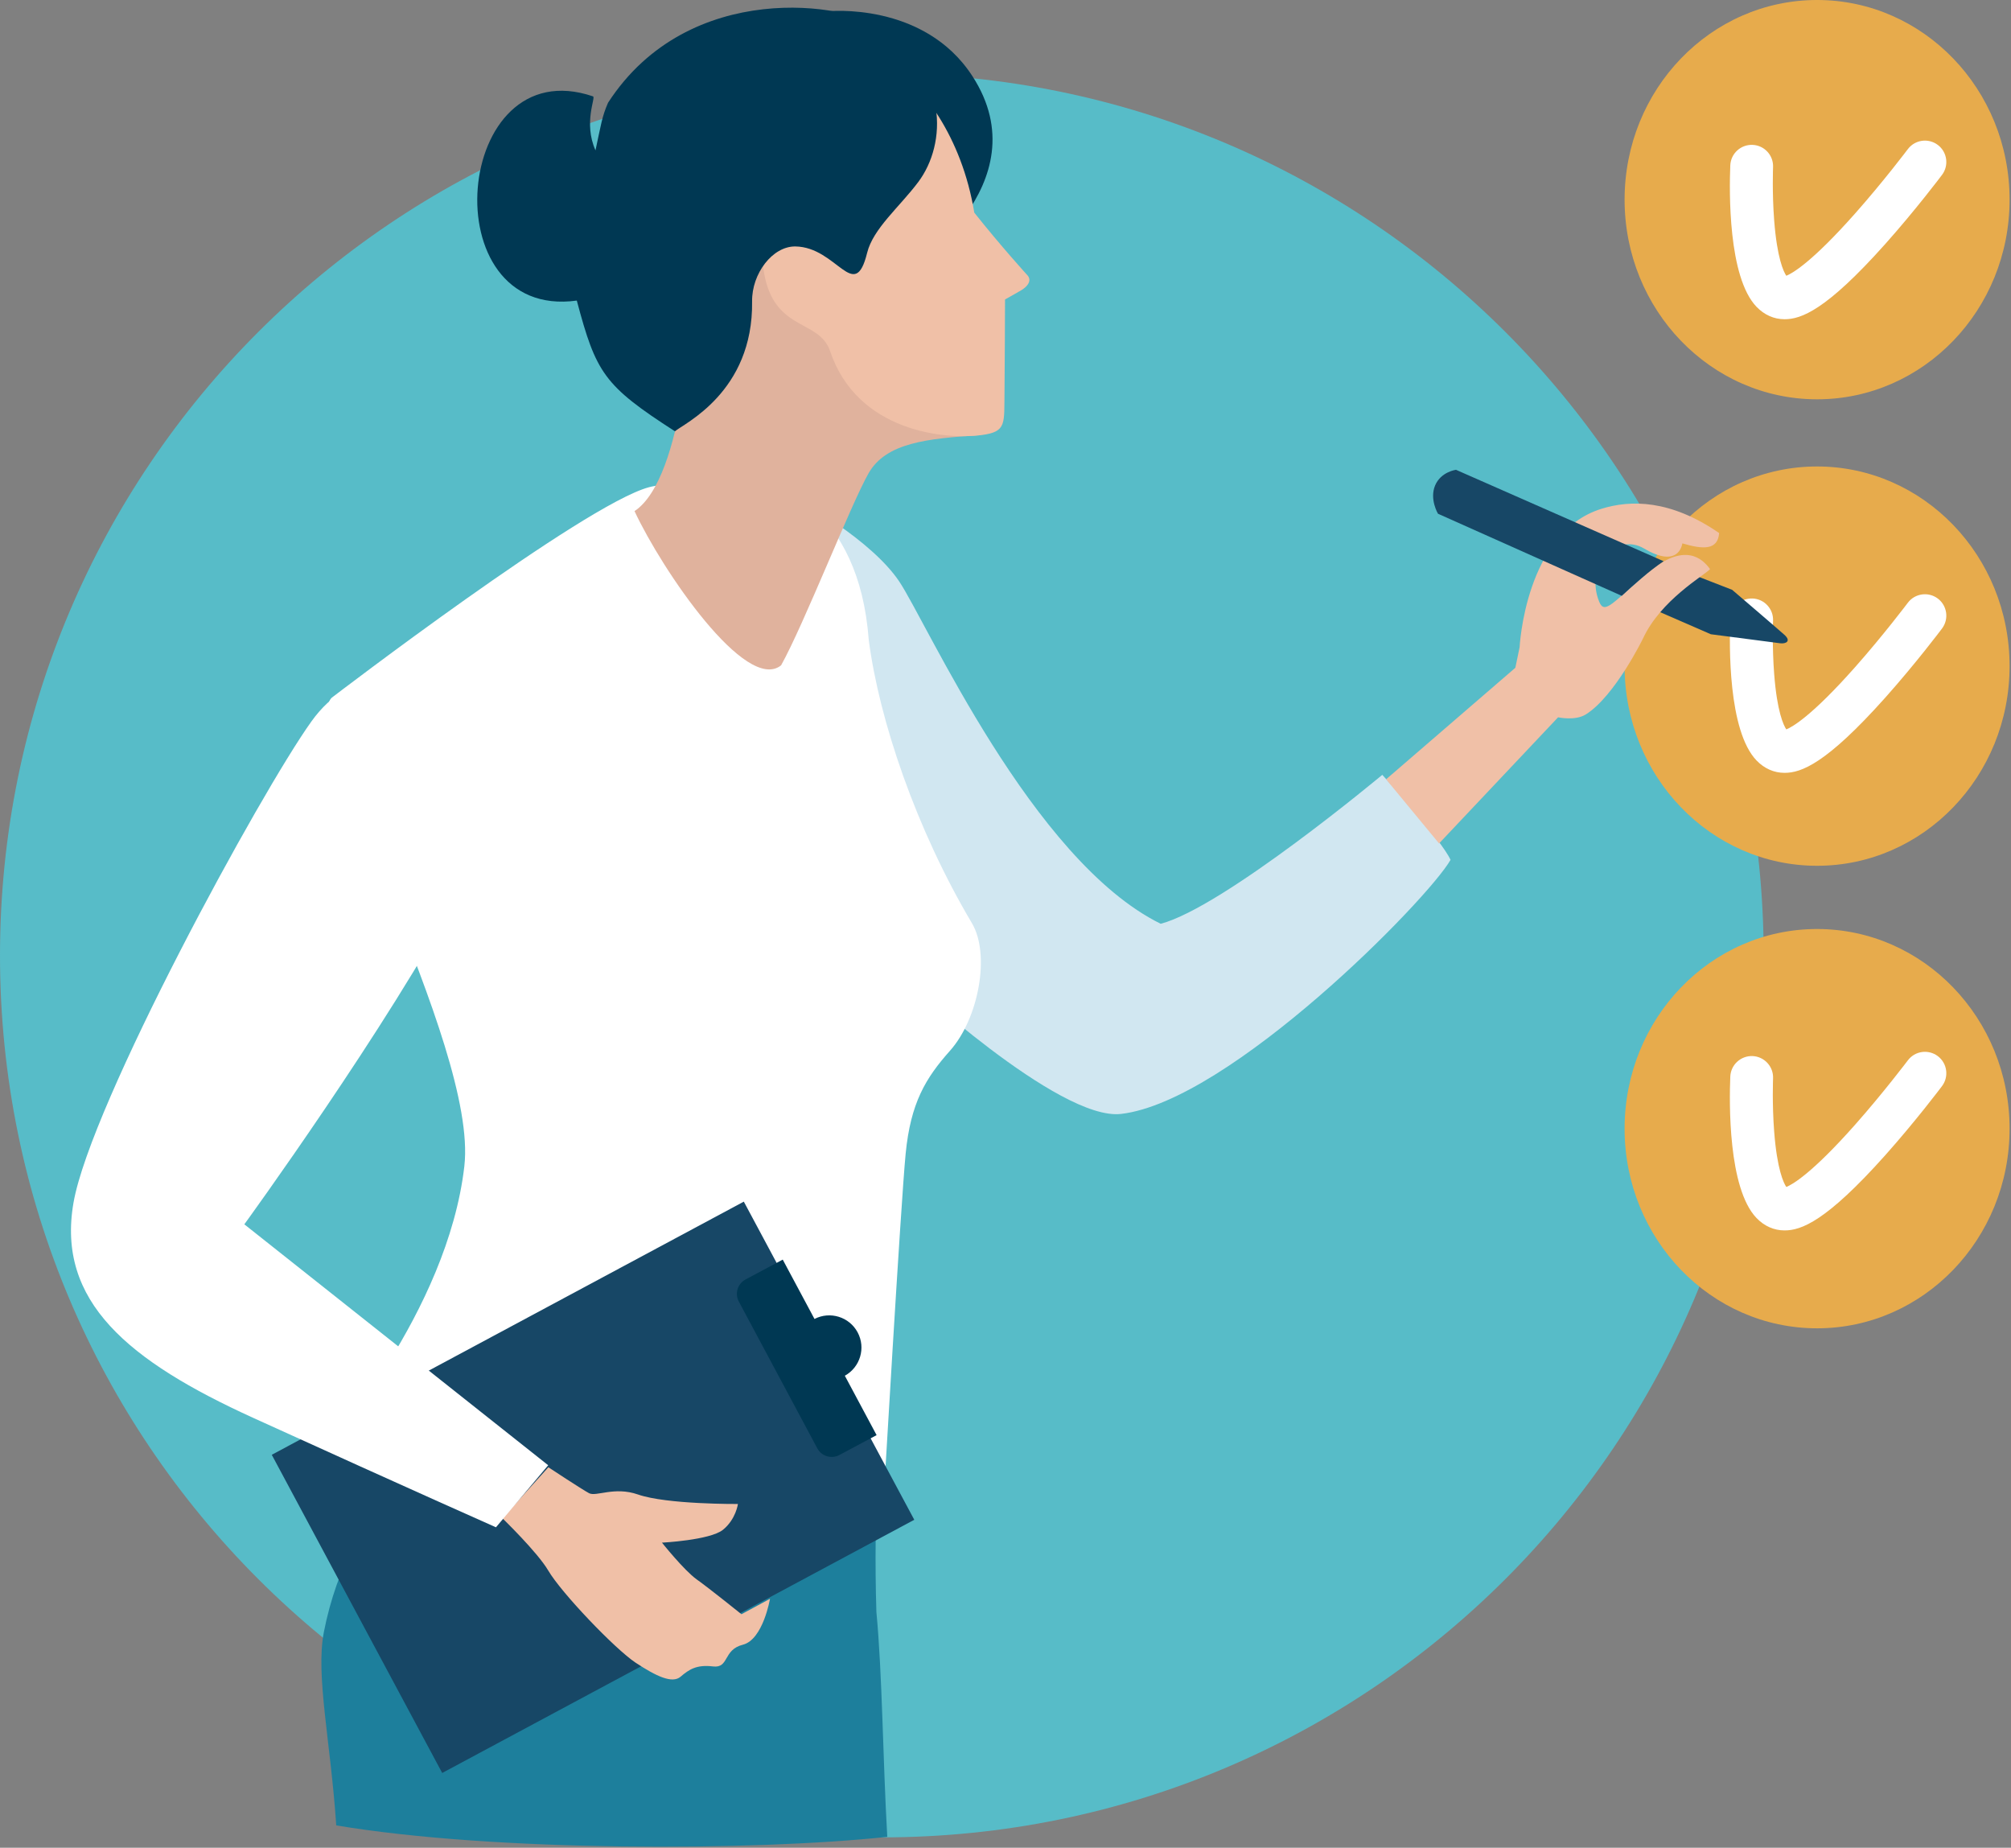 <svg width="209" height="192" viewBox="0 0 209 192" fill="none" xmlns="http://www.w3.org/2000/svg">
<rect x="0" y="0" width="209" height="192" fill="#808080" stroke="none"/>
<g id="Frame" clip-path="url(#clip0_295_128)">
<g id="Group">
<path id="Vector" d="M183.294 99.289C183.294 149.899 142.263 190.925 91.647 190.925C41.034 190.925 0 149.899 0 99.289C0 48.682 41.034 7.653 91.647 7.653C142.263 7.653 183.294 48.682 183.294 99.289Z" fill="#57BCC8"/>
<path id="Vector_2" d="M34.945 189.68C34.372 181.049 32.788 174.101 33.655 169.612C36.315 155.867 46.474 148.243 46.474 148.243L91.485 149.522C91.485 149.522 90.753 156.779 91.081 167.481C91.704 174.044 91.741 182.566 92.213 190.872C78.417 192.347 51.416 192.445 34.945 189.68Z" fill="#1D7F9C"/>
<path id="Vector_3" d="M168.841 20.747C168.841 32.202 177.797 41.493 188.847 41.493C199.897 41.493 208.853 32.202 208.853 20.747C208.853 9.287 199.897 0 188.847 0C177.797 0 168.841 9.287 168.841 20.747Z" fill="#E7AB4C"/>
<path id="Vector_4" d="M168.841 69.218C168.841 80.678 177.797 89.965 188.847 89.965C199.897 89.965 208.853 80.678 208.853 69.218C208.853 57.762 199.897 48.472 188.847 48.472C177.797 48.472 168.841 57.762 168.841 69.218Z" fill="#E7AB4C"/>
<path id="Vector_5" d="M168.841 117.282C168.841 128.741 177.797 138.028 188.847 138.028C199.897 138.028 208.853 128.741 208.853 117.282C208.853 105.826 199.897 96.535 188.847 96.535C177.797 96.535 168.841 105.826 168.841 117.282Z" fill="#E7AB4C"/>
<path id="Vector_6" d="M185.467 33.172C184.369 33.172 183.362 32.723 182.55 31.878C179.585 28.785 179.717 19.849 179.827 17.182C179.879 15.956 180.913 15.005 182.143 15.054C183.369 15.103 184.324 16.141 184.271 17.366C184.271 17.393 184.165 20.045 184.388 22.908C184.689 26.838 185.365 28.234 185.648 28.656C186.274 28.404 188.285 27.272 192.778 22.206C195.743 18.864 198.252 15.533 198.278 15.499C199.014 14.519 200.406 14.319 201.391 15.058C202.371 15.793 202.571 17.189 201.832 18.17C201.723 18.317 199.089 21.814 195.917 25.371C189.782 32.244 187.191 33.172 185.467 33.172Z" fill="white"/>
<path id="Vector_7" d="M185.467 80.308C184.369 80.308 183.362 79.863 182.55 79.018C179.585 75.924 179.717 66.985 179.827 64.322C179.879 63.096 180.913 62.145 182.143 62.19C183.369 62.243 184.324 63.277 184.271 64.506C184.271 64.533 184.165 67.181 184.388 70.048C184.689 73.978 185.365 75.37 185.648 75.793C186.274 75.543 188.285 74.412 192.778 69.346C195.743 66 198.252 62.669 198.278 62.635C199.014 61.655 200.406 61.459 201.391 62.194C202.371 62.933 202.571 64.325 201.832 65.31C201.723 65.457 199.089 68.954 195.917 72.511C189.782 79.38 187.191 80.308 185.467 80.308Z" fill="white"/>
<path id="Vector_8" d="M185.467 127.855C184.369 127.855 183.362 127.41 182.55 126.565C179.585 123.472 179.717 114.536 179.827 111.869C179.879 110.643 180.913 109.693 182.143 109.738C183.369 109.791 184.324 110.828 184.271 112.054C184.271 112.08 184.165 114.732 184.388 117.595C184.689 121.526 185.365 122.918 185.648 123.34C186.274 123.091 188.285 121.96 192.778 116.894C195.743 113.548 198.252 110.217 198.278 110.187C199.014 109.202 200.406 109.006 201.391 109.742C202.371 110.481 202.571 111.873 201.832 112.857C201.723 113.005 199.089 116.501 195.917 120.058C189.782 126.927 187.191 127.855 185.467 127.855Z" fill="white"/>
<path id="Vector_9" d="M87.354 79.285C90.794 91.654 94.076 101.601 94.076 101.601C94.076 101.601 110.03 116.505 116.512 115.75C127.833 114.434 148.428 93.446 150.752 89.349C149.786 87.226 143.659 80.515 143.659 80.515C143.659 80.515 127.188 94.264 120.631 95.992C107.25 89.406 96.321 64.68 93.443 60.402C90.56 56.129 83.302 52.051 82.189 51.587C82.189 51.587 83.913 66.913 87.354 79.285Z" fill="#D1E7F1"/>
<path id="Vector_10" d="M84.407 52.572C81.491 49.698 70.321 49.849 67.431 50.633C60.633 52.481 34.489 72.492 34.489 72.492C30.845 75.846 49.719 108.422 48.259 121.175C46.52 136.365 33.855 150.496 33.855 150.496L50.239 158.01C50.239 158.01 57.505 163.464 59.557 163.864C75.463 166.961 88.833 158.266 88.833 158.266L91.79 156.588C91.79 156.588 93.609 125.185 94.122 119.893C94.635 114.6 96.204 112.02 98.728 109.187C101.693 105.868 102.953 99.203 101.01 95.928C95.197 86.125 91.371 74.816 90.289 66.506C89.768 59.611 87.388 55.533 84.472 52.659L84.407 52.572Z" fill="white"/>
<path id="Vector_11" d="M83.83 8.725L71.867 30.15C71.999 32.183 71.147 49.675 65.944 53.111C68.819 59.271 77.534 72.054 81.178 69.135C83.551 64.888 88.444 52.36 90.27 49.177C92.092 45.989 96.37 45.574 101.863 45.216C101.859 45.212 101.708 36.48 101.165 36.197C101.98 35.688 83.83 8.725 83.83 8.725Z" fill="#E0B29D"/>
<path id="Vector_12" d="M45.957 184.233L28.245 151.171L77.303 124.864L95.019 157.923L45.957 184.233Z" fill="#174766"/>
<path id="Vector_13" d="M52.212 157.761C52.212 157.761 55.86 161.295 56.973 163.189C58.32 165.501 63.915 171.352 66.058 172.774C68.201 174.185 69.86 174.973 70.732 174.23C71.607 173.479 72.392 172.955 74.097 173.162C75.802 173.37 75.112 171.427 77.213 170.903C79.307 170.367 80.024 166.135 80.024 166.135L77.058 167.738C77.058 167.738 73.72 165.052 72.399 164.113C71.087 163.17 68.797 160.3 68.797 160.3C68.797 160.3 73.773 160.047 75.131 158.968C76.481 157.878 76.692 156.282 76.692 156.282C76.692 156.282 69.291 156.339 66.299 155.294C63.847 154.441 61.961 155.55 61.221 155.162C60.482 154.77 56.992 152.465 56.992 152.465L52.212 157.761Z" fill="#F0C0A7"/>
<path id="Vector_14" d="M32.365 74.967C27.079 82.334 9.427 114.717 7.639 124.974C5.851 135.23 13.328 141.424 26.328 147.339C43.279 155.049 51.544 158.704 51.544 158.704L56.973 152.257L25.393 127.222C25.393 127.222 40.408 106.566 47.73 92.624C55.057 78.686 40.762 63.258 32.365 74.967Z" fill="white"/>
<path id="Vector_15" d="M180.019 61.289C180.019 61.289 184.716 65.306 185.448 65.963C186.18 66.619 185.614 66.913 185.033 66.846C184.445 66.774 177.805 65.906 177.805 65.906L172.078 63.413C172.923 61.964 174.164 61.58 176.281 59.837L180.019 61.289Z" fill="#174766"/>
<path id="Vector_16" d="M157.486 69.391L157.931 67.256C157.931 67.256 158.508 55.325 166.438 52.869C169.46 51.93 173.602 51.9 178.668 55.389C178.525 57.151 177.076 57.121 174.847 56.464C174.609 57.702 173.496 58.558 170.889 57.011C167.939 55.257 164.68 58.837 166.208 62.541C166.781 63.933 167.679 62.522 171.229 59.527C175.092 56.268 176.944 58.056 177.725 59.142C177.035 59.844 172.591 62.375 170.761 66.336C170.761 66.336 167.837 72.341 164.816 74.235C163.706 74.932 161.93 74.536 161.93 74.536L149.559 87.644L144.055 80.979L157.486 69.391Z" fill="#F0C0A7"/>
<path id="Vector_17" d="M149.149 50.444C149.748 49.018 151.318 48.818 151.318 48.818L172.897 58.316C171.392 59.331 169.822 60.738 168.547 61.915L149.447 53.383C149.447 53.383 148.545 51.874 149.149 50.444Z" fill="#174766"/>
<path id="Vector_18" d="M87.802 142.955C89.398 142.072 89.998 140.065 89.134 138.451C88.27 136.836 86.271 136.218 84.649 137.055L81.348 130.888L77.481 132.955C76.655 133.396 76.341 134.426 76.787 135.252L84.939 150.495C85.381 151.321 86.41 151.634 87.237 151.193L91.103 149.126L87.802 142.955Z" fill="#003853"/>
<path id="Vector_19" d="M85.984 1.177C85.984 1.177 96.008 0.105 101.067 7.921C108.322 19.128 94.367 28.249 93.639 28.634C91.255 18.898 85.984 1.177 85.984 1.177Z" fill="#003853"/>
<path id="Vector_20" d="M105.821 30.343C107.613 29.403 106.794 28.623 106.794 28.623C106.794 28.623 104.021 25.578 101.256 22.097C99.947 14.092 95.755 8.895 92.496 6.454C90.327 4.828 88.282 4.775 88.282 4.775L81.789 17.902C81.929 19.935 80.563 22.263 79.292 27.532C80.062 34.594 85.098 33.002 86.267 36.48C89.116 44.933 98.313 45.703 102.022 45.209C104.651 44.858 104.346 44.035 104.398 40.629C104.425 39.079 104.451 31.12 104.451 31.12C104.451 31.12 105.613 30.452 105.821 30.343Z" fill="#F0C0A7"/>
<path id="Vector_21" d="M63.194 10.675C71.611 -2.308 88.342 0.34 91.451 2.939C98.63 7.548 98.411 14.945 95.431 18.917C93.481 21.516 90.742 23.749 90.119 26.277C88.81 31.584 86.999 25.662 82.653 25.609C80.292 25.583 78.126 28.423 78.164 31.316C78.292 40.761 71.03 44.039 70.144 44.816C62.757 40.06 61.95 38.758 59.946 31.233C44.788 33.33 47.086 5.055 61.633 10.015C61.946 10.124 60.603 12.742 61.889 15.624C62.455 12.999 62.557 12.127 63.194 10.675Z" fill="#003853"/>
</g>
</g>
<defs>
<clipPath id="clip0_295_128">
<rect width="209" height="192" fill="white"/>
</clipPath>
</defs>
</svg>
